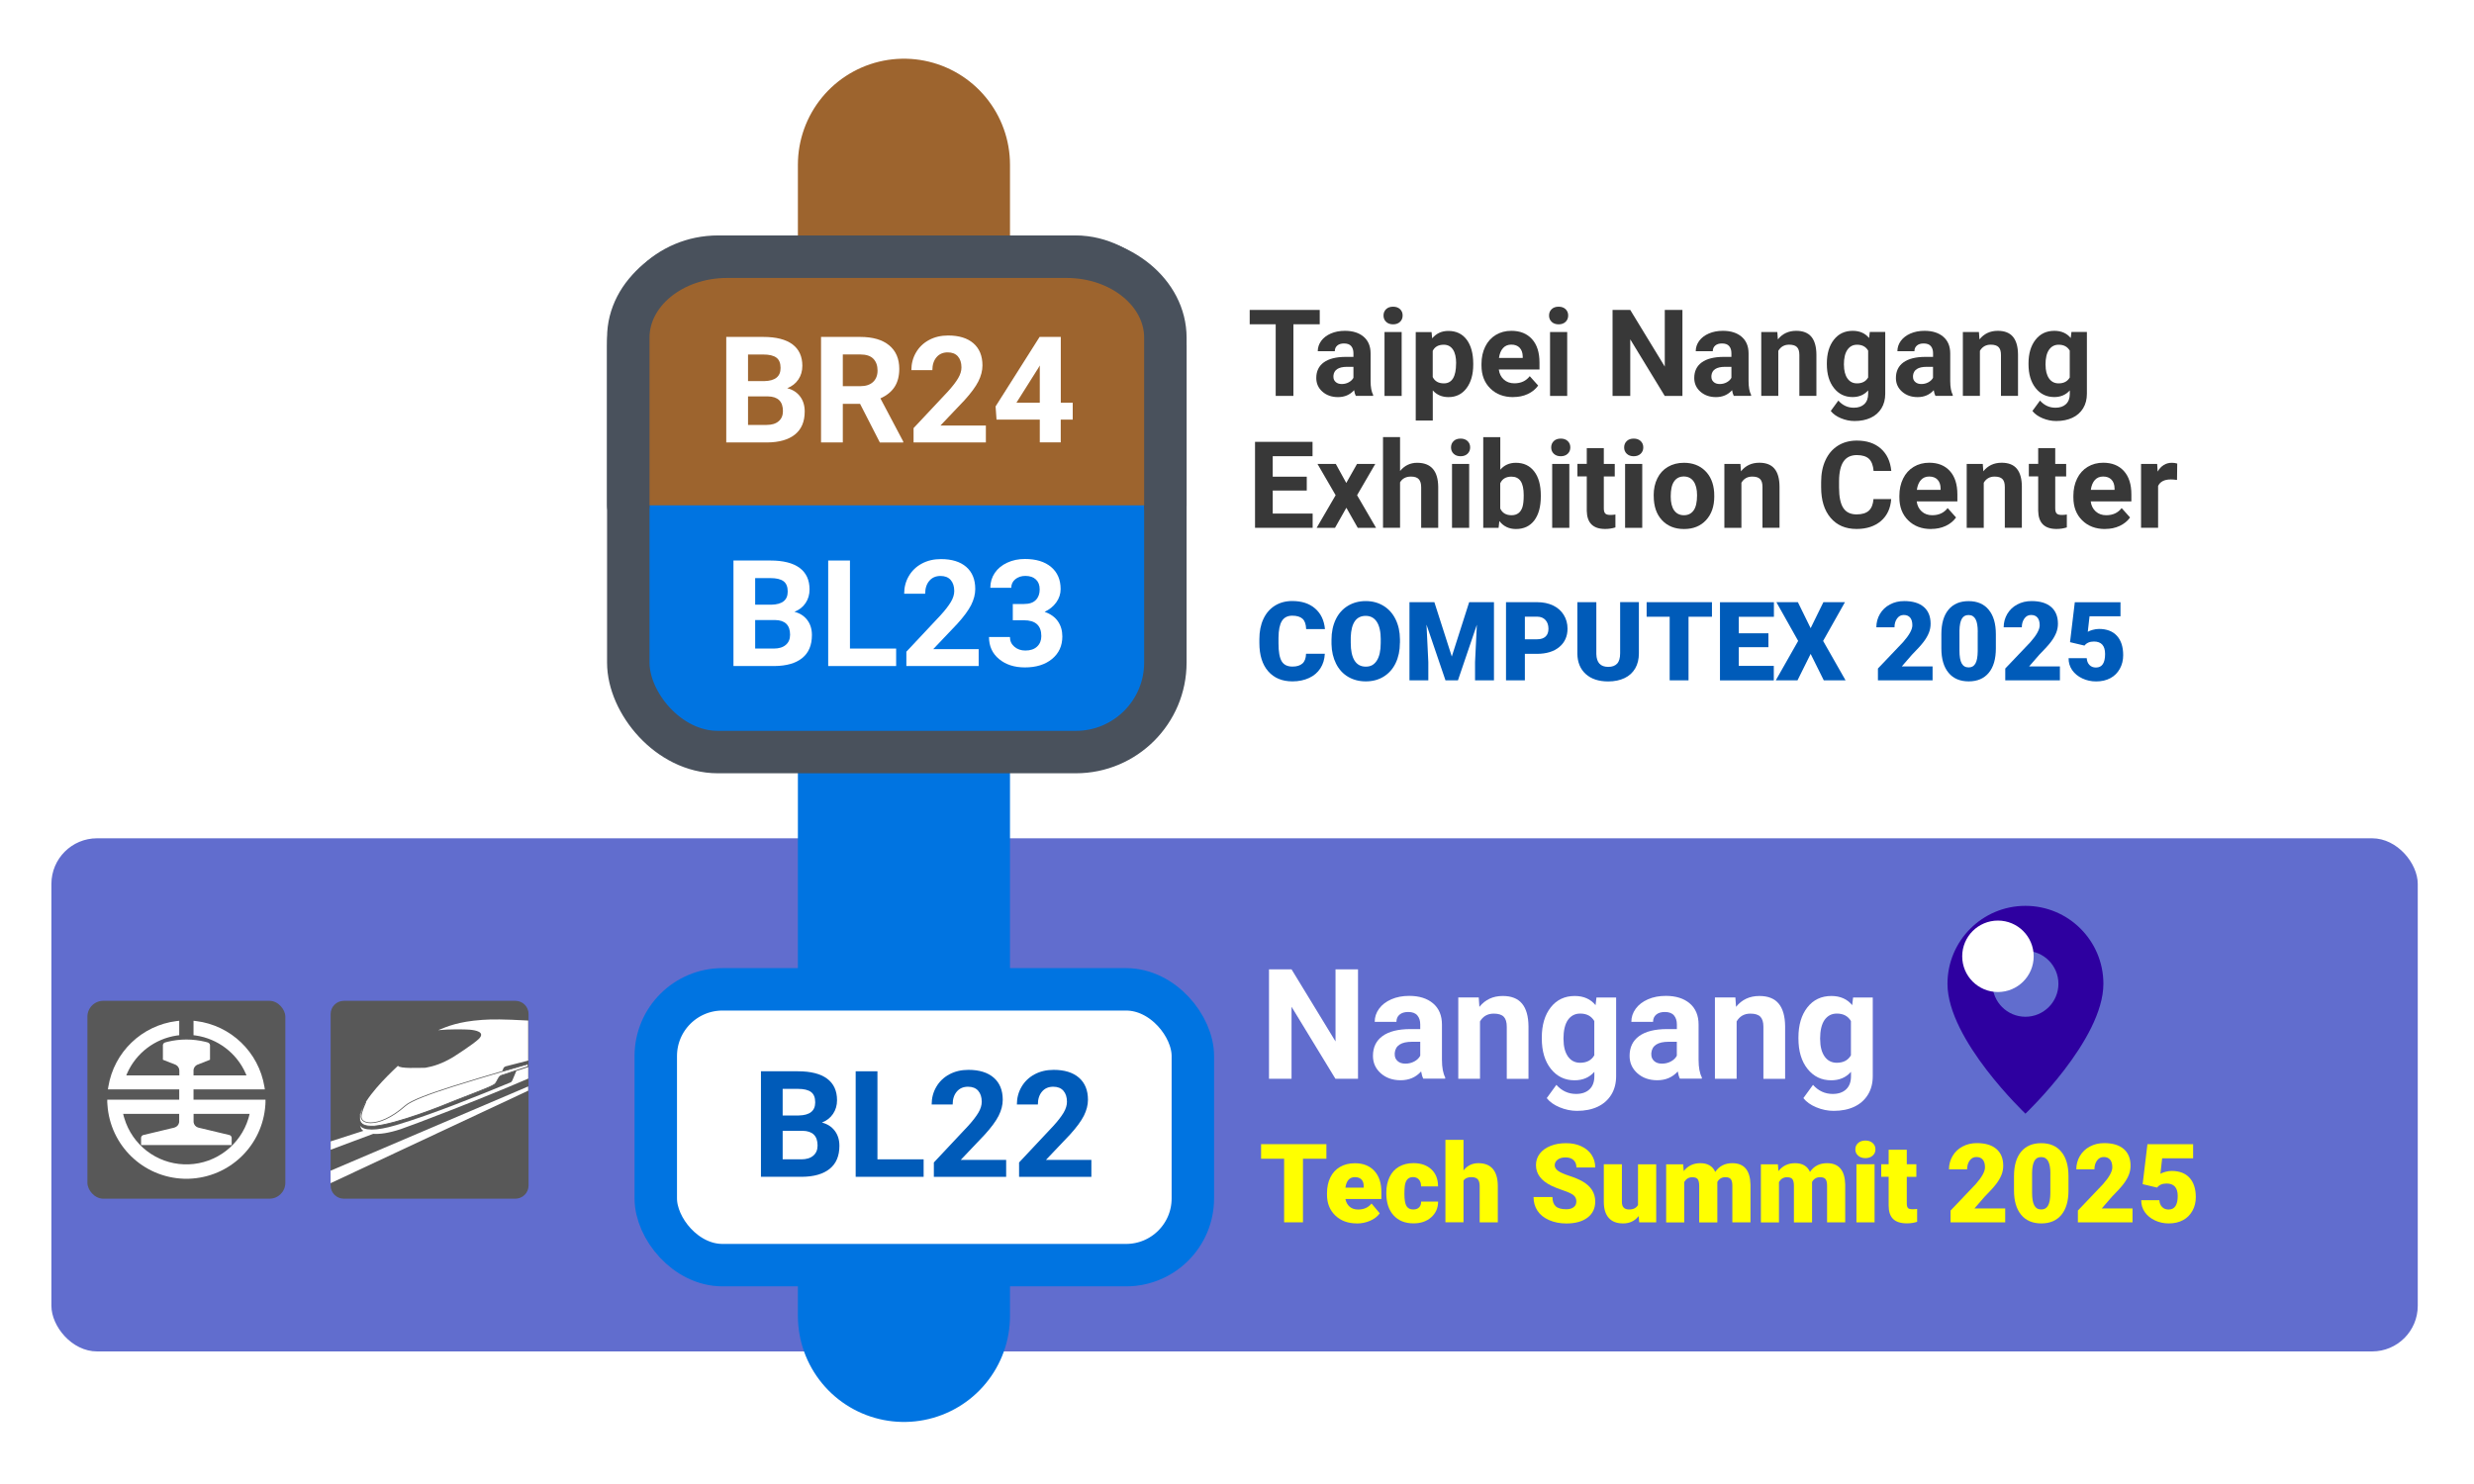 <?xml version="1.0" encoding="UTF-8"?>
<svg id="uuid-1a3a28a3-8795-43b4-8213-aedc1cb0e7c2" data-name="圖層 1" xmlns="http://www.w3.org/2000/svg" xmlns:xlink="http://www.w3.org/1999/xlink" viewBox="0 0 450 270">
  <defs>
    <filter id="uuid-5e5c0b64-7308-4d50-a50c-f5f0f2d9c9aa" data-name="drop-shadow-2" x="329.38" y="140" width="78" height="87" filterUnits="userSpaceOnUse">
      <feOffset dx="5" dy="5"/>
      <feGaussianBlur result="uuid-232d5e70-4acc-4e1c-9b3e-b1c9f50a39cc" stdDeviation="8"/>
      <feFlood flood-color="#0f1954" flood-opacity=".5"/>
      <feComposite in2="uuid-232d5e70-4acc-4e1c-9b3e-b1c9f50a39cc" operator="in"/>
      <feComposite in="SourceGraphic"/>
    </filter>
    <filter id="uuid-67dcbb0b-b0c3-4d23-be33-bbee6191d07e" data-name="drop-shadow-3" x="91" y="152" width="154" height="107" filterUnits="userSpaceOnUse">
      <feOffset dx="5" dy="5"/>
      <feGaussianBlur result="uuid-fa609e11-4b27-4cc6-a358-f491c0a904d7" stdDeviation="8"/>
      <feFlood flood-color="#0f1954" flood-opacity=".5"/>
      <feComposite in2="uuid-fa609e11-4b27-4cc6-a358-f491c0a904d7" operator="in"/>
      <feComposite in="SourceGraphic"/>
    </filter>
  </defs>
  <rect x="9.35" y="152.52" width="430.42" height="93.36" rx="8.3" ry="8.3" style="fill: #616dce;"/>
  <g>
    <path d="M240.05,59h-4.79v13.03h-3.22v-13.03h-4.73v-2.61h12.74v2.61Z" style="fill: #383838;"/>
    <path d="M246.61,72.03c-.14-.28-.25-.63-.31-1.04-.75.84-1.73,1.26-2.93,1.26-1.14,0-2.08-.33-2.83-.99-.75-.66-1.12-1.49-1.12-2.49,0-1.23.46-2.18,1.37-2.84s2.23-.99,3.96-1h1.43v-.67c0-.54-.14-.97-.41-1.29s-.71-.48-1.3-.48c-.52,0-.93.12-1.23.38s-.45.59-.45,1.03h-3.1c0-.67.21-1.3.62-1.87.42-.57,1-1.02,1.76-1.35.76-.33,1.61-.49,2.56-.49,1.43,0,2.57.36,3.41,1.08.84.72,1.26,1.73,1.26,3.03v5.04c0,1.1.16,1.94.46,2.5v.18h-3.14ZM244.05,69.87c.46,0,.88-.1,1.27-.31.39-.21.67-.48.86-.82v-2h-1.16c-1.55,0-2.38.54-2.48,1.61v.18c-.01.39.12.71.4.96.27.25.64.38,1.12.38Z" style="fill: #383838;"/>
    <path d="M251.65,57.4c0-.47.16-.85.47-1.15s.74-.45,1.27-.45.95.15,1.27.45c.31.3.47.68.47,1.15s-.16.86-.48,1.16-.74.45-1.26.45-.94-.15-1.26-.45-.48-.69-.48-1.16ZM254.95,72.03h-3.12v-11.62h3.12v11.62Z" style="fill: #383838;"/>
    <path d="M267.97,66.33c0,1.79-.41,3.22-1.22,4.3-.81,1.08-1.91,1.62-3.29,1.62-1.17,0-2.12-.41-2.85-1.22v5.48h-3.1v-16.09h2.88l.11,1.14c.75-.9,1.73-1.35,2.94-1.35,1.43,0,2.55.53,3.34,1.59s1.19,2.52,1.19,4.38v.16ZM264.86,66.1c0-1.08-.19-1.92-.58-2.5s-.94-.88-1.67-.88c-.97,0-1.64.37-2.01,1.12v4.76c.38.77,1.06,1.15,2.03,1.15,1.48,0,2.22-1.21,2.22-3.64Z" style="fill: #383838;"/>
    <path d="M275.24,72.25c-1.71,0-3.09-.52-4.16-1.57s-1.61-2.44-1.61-4.18v-.3c0-1.17.23-2.21.68-3.13.45-.92,1.09-1.63,1.92-2.13.83-.5,1.77-.75,2.83-.75,1.59,0,2.84.5,3.75,1.5s1.37,2.42,1.37,4.26v1.27h-7.4c.1.76.4,1.37.91,1.83s1.14.69,1.92.69c1.2,0,2.13-.43,2.8-1.3l1.53,1.71c-.47.66-1.1,1.17-1.89,1.54-.79.37-1.68.55-2.64.55ZM274.89,62.7c-.62,0-1.12.21-1.5.63s-.63,1.01-.74,1.79h4.32v-.25c-.01-.69-.2-1.22-.56-1.6-.36-.38-.87-.57-1.53-.57Z" style="fill: #383838;"/>
    <path d="M281.76,57.4c0-.47.16-.85.47-1.15s.74-.45,1.27-.45.95.15,1.27.45c.31.3.47.68.47,1.15s-.16.86-.48,1.16-.74.45-1.26.45-.94-.15-1.26-.45-.48-.69-.48-1.16ZM285.06,72.03h-3.12v-11.62h3.12v11.62Z" style="fill: #383838;"/>
    <path d="M306.02,72.03h-3.22l-6.27-10.29v10.29h-3.22v-15.64h3.22l6.28,10.31v-10.31h3.21v15.64Z" style="fill: #383838;"/>
    <path d="M315.36,72.03c-.14-.28-.25-.63-.31-1.04-.75.84-1.73,1.26-2.93,1.26-1.14,0-2.08-.33-2.83-.99s-1.12-1.49-1.12-2.49c0-1.23.46-2.18,1.37-2.84s2.23-.99,3.96-1h1.43v-.67c0-.54-.14-.97-.41-1.29s-.71-.48-1.3-.48c-.52,0-.93.12-1.23.38s-.45.59-.45,1.03h-3.1c0-.67.21-1.3.62-1.87.42-.57,1-1.02,1.76-1.35.76-.33,1.61-.49,2.56-.49,1.43,0,2.57.36,3.41,1.08.84.72,1.26,1.73,1.26,3.03v5.04c0,1.1.16,1.94.46,2.5v.18h-3.14ZM312.8,69.87c.46,0,.88-.1,1.27-.31.39-.21.67-.48.86-.82v-2h-1.16c-1.55,0-2.38.54-2.48,1.61v.18c-.01.39.12.71.4.96.27.25.64.38,1.12.38Z" style="fill: #383838;"/>
    <path d="M323.28,60.41l.1,1.34c.83-1.04,1.94-1.56,3.34-1.56,1.23,0,2.15.36,2.75,1.08s.91,1.8.92,3.24v7.51h-3.1v-7.43c0-.66-.14-1.14-.43-1.43-.29-.3-.76-.45-1.43-.45-.87,0-1.53.37-1.97,1.12v8.2h-3.1v-11.62h2.92Z" style="fill: #383838;"/>
    <path d="M332.29,66.13c0-1.78.42-3.22,1.27-4.31s1.99-1.63,3.43-1.63c1.27,0,2.27.44,2.98,1.31l.13-1.1h2.81v11.24c0,1.02-.23,1.9-.69,2.65s-1.11,1.33-1.95,1.72-1.82.59-2.94.59c-.85,0-1.68-.17-2.49-.51-.81-.34-1.42-.78-1.84-1.32l1.38-1.89c.77.87,1.71,1.3,2.81,1.3.82,0,1.46-.22,1.92-.66.46-.44.69-1.06.69-1.87v-.62c-.72.81-1.66,1.21-2.83,1.21-1.4,0-2.53-.55-3.39-1.64-.86-1.09-1.29-2.54-1.29-4.34v-.13ZM335.4,66.37c0,1.05.21,1.88.63,2.48.42.6,1,.9,1.74.9.95,0,1.62-.36,2.03-1.07v-4.89c-.42-.71-1.08-1.07-2.01-1.07-.75,0-1.33.3-1.76.92-.43.61-.64,1.52-.64,2.73Z" style="fill: #383838;"/>
    <path d="M352.04,72.03c-.14-.28-.25-.63-.31-1.04-.75.84-1.73,1.26-2.93,1.26-1.14,0-2.08-.33-2.83-.99s-1.12-1.49-1.12-2.49c0-1.23.46-2.18,1.37-2.84s2.23-.99,3.96-1h1.43v-.67c0-.54-.14-.97-.41-1.29s-.71-.48-1.3-.48c-.52,0-.93.12-1.23.38s-.45.59-.45,1.03h-3.1c0-.67.21-1.3.62-1.87.42-.57,1-1.02,1.76-1.35.76-.33,1.61-.49,2.56-.49,1.43,0,2.57.36,3.41,1.08.84.72,1.26,1.73,1.26,3.03v5.04c0,1.1.16,1.94.46,2.5v.18h-3.14ZM349.47,69.87c.46,0,.88-.1,1.27-.31.39-.21.67-.48.86-.82v-2h-1.16c-1.55,0-2.38.54-2.48,1.61v.18c-.01.39.12.71.4.96.27.25.64.38,1.12.38Z" style="fill: #383838;"/>
    <path d="M359.95,60.41l.1,1.34c.83-1.04,1.94-1.56,3.34-1.56,1.23,0,2.15.36,2.75,1.08s.91,1.8.92,3.24v7.51h-3.1v-7.43c0-.66-.14-1.14-.43-1.43-.29-.3-.76-.45-1.43-.45-.87,0-1.53.37-1.97,1.12v8.2h-3.1v-11.62h2.92Z" style="fill: #383838;"/>
    <path d="M368.97,66.13c0-1.78.42-3.22,1.27-4.31s1.99-1.63,3.43-1.63c1.27,0,2.27.44,2.98,1.31l.13-1.1h2.81v11.24c0,1.02-.23,1.9-.69,2.65s-1.11,1.33-1.95,1.72-1.82.59-2.94.59c-.85,0-1.68-.17-2.49-.51-.81-.34-1.42-.78-1.84-1.32l1.38-1.89c.77.87,1.71,1.3,2.81,1.3.82,0,1.46-.22,1.92-.66.46-.44.69-1.06.69-1.87v-.62c-.72.81-1.66,1.21-2.83,1.21-1.4,0-2.53-.55-3.39-1.64-.86-1.09-1.29-2.54-1.29-4.34v-.13ZM372.07,66.37c0,1.05.21,1.88.63,2.48.42.6,1,.9,1.74.9.95,0,1.62-.36,2.03-1.07v-4.89c-.42-.71-1.08-1.07-2.01-1.07-.75,0-1.33.3-1.76.92-.43.61-.64,1.52-.64,2.73Z" style="fill: #383838;"/>
    <path d="M237.69,89.25h-6.19v4.19h7.26v2.59h-10.48v-15.64h10.46v2.61h-7.24v3.73h6.19v2.52Z" style="fill: #383838;"/>
    <path d="M244.87,87.88l1.96-3.47h3.32l-3.31,5.69,3.45,5.93h-3.33l-2.07-3.65-2.06,3.65h-3.34l3.45-5.93-3.3-5.69h3.33l1.91,3.47Z" style="fill: #383838;"/>
    <path d="M254.67,85.68c.82-.99,1.86-1.48,3.1-1.48,2.52,0,3.8,1.46,3.83,4.39v7.44h-3.1v-7.36c0-.67-.14-1.16-.43-1.48-.29-.32-.76-.48-1.43-.48-.91,0-1.57.35-1.98,1.05v8.26h-3.1v-16.5h3.1v6.14Z" style="fill: #383838;"/>
    <path d="M263.93,81.4c0-.47.16-.85.47-1.15s.74-.45,1.27-.45.95.15,1.27.45c.31.3.47.68.47,1.15s-.16.86-.48,1.16-.74.45-1.26.45-.94-.15-1.26-.45-.48-.69-.48-1.16ZM267.23,96.03h-3.12v-11.62h3.12v11.62Z" style="fill: #383838;"/>
    <path d="M280.26,90.33c0,1.86-.4,3.31-1.19,4.36-.79,1.04-1.91,1.56-3.33,1.56-1.26,0-2.27-.48-3.02-1.45l-.14,1.24h-2.79v-16.5h3.1v5.92c.72-.84,1.66-1.26,2.83-1.26,1.42,0,2.53.52,3.33,1.56.81,1.04,1.21,2.51,1.21,4.4v.17ZM277.15,90.1c0-1.17-.19-2.03-.56-2.57-.37-.54-.93-.81-1.67-.81-.99,0-1.67.4-2.04,1.21v4.59c.38.82,1.07,1.22,2.06,1.22s1.66-.49,1.98-1.48c.15-.47.23-1.19.23-2.16Z" style="fill: #383838;"/>
    <path d="M282.15,81.4c0-.47.16-.85.47-1.15s.74-.45,1.27-.45.95.15,1.27.45c.31.3.47.68.47,1.15s-.16.86-.48,1.16-.74.45-1.26.45-.94-.15-1.26-.45-.48-.69-.48-1.16ZM285.45,96.03h-3.12v-11.62h3.12v11.62Z" style="fill: #383838;"/>
    <path d="M291.72,81.55v2.86h1.99v2.28h-1.99v5.8c0,.43.08.74.25.92.16.19.48.28.95.28.34,0,.65-.03.91-.08v2.35c-.61.19-1.24.28-1.88.28-2.18,0-3.29-1.1-3.33-3.3v-6.26h-1.7v-2.28h1.7v-2.86h3.1Z" style="fill: #383838;"/>
    <path d="M295.42,81.4c0-.47.16-.85.47-1.15s.74-.45,1.27-.45.95.15,1.27.45c.31.3.47.68.47,1.15s-.16.86-.48,1.16-.74.45-1.26.45-.94-.15-1.26-.45-.48-.69-.48-1.16ZM298.71,96.03h-3.12v-11.62h3.12v11.62Z" style="fill: #383838;"/>
    <path d="M300.79,90.11c0-1.15.22-2.18.67-3.08.44-.9,1.08-1.6,1.92-2.09s1.8-.74,2.91-.74c1.57,0,2.85.48,3.84,1.44s1.54,2.26,1.66,3.91l.02.79c0,1.78-.5,3.21-1.49,4.29-1,1.08-2.33,1.62-4.01,1.62s-3.01-.54-4.01-1.61-1.5-2.54-1.5-4.38v-.14ZM303.89,90.33c0,1.1.21,1.95.62,2.53.42.58,1.01.88,1.78.88s1.34-.29,1.76-.87c.42-.58.63-1.5.63-2.77,0-1.08-.21-1.92-.63-2.52-.42-.59-1.02-.89-1.78-.89s-1.35.3-1.76.89c-.42.59-.62,1.51-.62,2.75Z" style="fill: #383838;"/>
    <path d="M316.57,84.41l.1,1.34c.83-1.04,1.94-1.56,3.34-1.56,1.23,0,2.15.36,2.75,1.08s.91,1.8.92,3.24v7.51h-3.1v-7.43c0-.66-.14-1.14-.43-1.43-.29-.3-.76-.45-1.43-.45-.87,0-1.53.37-1.97,1.12v8.2h-3.1v-11.62h2.92Z" style="fill: #383838;"/>
    <path d="M343.99,90.82c-.12,1.68-.74,3.01-1.86,3.97s-2.6,1.45-4.43,1.45c-2.01,0-3.58-.67-4.73-2.03-1.15-1.35-1.72-3.2-1.72-5.56v-.96c0-1.5.26-2.83.79-3.97.53-1.15,1.29-2.02,2.27-2.64.98-.61,2.13-.92,3.43-.92,1.8,0,3.26.48,4.36,1.45,1.1.97,1.74,2.32,1.91,4.07h-3.22c-.08-1.01-.36-1.74-.84-2.2-.48-.45-1.22-.68-2.21-.68-1.07,0-1.88.38-2.41,1.15-.53.77-.81,1.96-.82,3.58v1.18c0,1.69.26,2.93.77,3.71s1.32,1.17,2.42,1.17c1,0,1.74-.23,2.23-.68.49-.45.77-1.16.84-2.11h3.22Z" style="fill: #383838;"/>
    <path d="M351.25,96.25c-1.71,0-3.09-.52-4.16-1.57s-1.61-2.44-1.61-4.18v-.3c0-1.17.23-2.21.68-3.13.45-.92,1.09-1.63,1.92-2.13.83-.5,1.77-.75,2.83-.75,1.59,0,2.84.5,3.75,1.5s1.37,2.42,1.37,4.26v1.27h-7.4c.1.76.4,1.37.91,1.83s1.14.69,1.92.69c1.2,0,2.13-.43,2.8-1.3l1.53,1.71c-.47.66-1.1,1.17-1.89,1.54-.79.37-1.68.55-2.64.55ZM350.9,86.7c-.62,0-1.12.21-1.5.63s-.63,1.01-.74,1.79h4.32v-.25c-.01-.69-.2-1.22-.56-1.6-.36-.38-.87-.57-1.53-.57Z" style="fill: #383838;"/>
    <path d="M360.65,84.41l.1,1.34c.83-1.04,1.94-1.56,3.34-1.56,1.23,0,2.15.36,2.75,1.08s.91,1.8.92,3.24v7.51h-3.1v-7.43c0-.66-.14-1.14-.43-1.43-.29-.3-.76-.45-1.43-.45-.87,0-1.53.37-1.97,1.12v8.2h-3.1v-11.62h2.92Z" style="fill: #383838;"/>
    <path d="M373.83,81.55v2.86h1.99v2.28h-1.99v5.8c0,.43.08.74.25.92.16.19.48.28.95.28.34,0,.65-.03.91-.08v2.35c-.61.19-1.24.28-1.88.28-2.18,0-3.29-1.1-3.33-3.3v-6.26h-1.7v-2.28h1.7v-2.86h3.1Z" style="fill: #383838;"/>
    <path d="M382.9,96.25c-1.71,0-3.09-.52-4.16-1.57s-1.61-2.44-1.61-4.18v-.3c0-1.17.23-2.21.68-3.13.45-.92,1.09-1.63,1.92-2.13.83-.5,1.77-.75,2.83-.75,1.59,0,2.84.5,3.75,1.5s1.37,2.42,1.37,4.26v1.27h-7.4c.1.76.4,1.37.91,1.83s1.14.69,1.92.69c1.2,0,2.13-.43,2.8-1.3l1.53,1.71c-.47.66-1.1,1.17-1.89,1.54-.79.37-1.68.55-2.64.55ZM382.54,86.7c-.62,0-1.12.21-1.5.63s-.63,1.01-.74,1.79h4.32v-.25c-.01-.69-.2-1.22-.56-1.6-.36-.38-.87-.57-1.53-.57Z" style="fill: #383838;"/>
    <path d="M395.97,87.32c-.42-.06-.79-.09-1.12-.09-1.17,0-1.94.4-2.31,1.19v7.61h-3.1v-11.62h2.93l.09,1.39c.62-1.07,1.49-1.6,2.59-1.6.34,0,.67.05.97.14l-.04,2.99Z" style="fill: #383838;"/>
  </g>
  <g>
    <path d="M240.97,118.97c-.05.99-.31,1.86-.8,2.62s-1.17,1.35-2.06,1.76-1.89.62-3.02.62c-1.87,0-3.34-.61-4.41-1.83s-1.61-2.94-1.61-5.16v-.7c0-1.39.24-2.61.73-3.66s1.18-1.85,2.09-2.42,1.97-.85,3.16-.85c1.73,0,3.11.45,4.16,1.36s1.64,2.16,1.79,3.75h-3.42c-.03-.87-.24-1.49-.65-1.87s-1.04-.57-1.88-.57-1.48.32-1.88.96-.61,1.66-.62,3.06v1.01c0,1.52.19,2.6.57,3.25s1.04.98,1.97.98c.79,0,1.39-.19,1.81-.56s.64-.96.66-1.77h3.41Z" style="fill: #005bb9;"/>
    <path d="M254.63,116.96c0,1.39-.26,2.61-.77,3.68-.51,1.07-1.25,1.89-2.19,2.47s-2.03.86-3.24.86-2.29-.28-3.22-.83-1.67-1.35-2.19-2.39c-.52-1.04-.8-2.22-.83-3.56v-.8c0-1.39.26-2.62.77-3.69.51-1.06,1.24-1.89,2.2-2.47.95-.58,2.04-.87,3.26-.87s2.28.29,3.22.86c.94.57,1.68,1.39,2.2,2.45.52,1.06.79,2.27.8,3.64v.65ZM251.15,116.37c0-1.41-.24-2.49-.71-3.22-.47-.73-1.15-1.1-2.03-1.1-1.72,0-2.63,1.29-2.72,3.87v1.04c0,1.39.22,2.46.68,3.21.46.75,1.15,1.12,2.06,1.12s1.53-.37,2-1.1.71-1.79.71-3.17v-.65Z" style="fill: #005bb9;"/>
    <path d="M260.9,109.56l3.17,9.89,3.16-9.89h4.51v14.22h-3.44v-3.32l.33-6.8-3.44,10.12h-2.27l-3.45-10.13.33,6.81v3.32h-3.43v-14.22h4.5Z" style="fill: #005bb9;"/>
    <path d="M277.36,118.96v4.82h-3.43v-14.22h5.67c1.09,0,2.05.2,2.89.6.84.4,1.48.97,1.94,1.71s.69,1.58.69,2.51c0,1.39-.5,2.5-1.49,3.33-.99.83-2.35,1.25-4.09,1.25h-2.19ZM277.36,116.31h2.25c.66,0,1.17-.17,1.52-.5.35-.33.52-.8.52-1.41,0-.66-.18-1.19-.54-1.59-.36-.4-.85-.6-1.46-.61h-2.29v4.1Z" style="fill: #005bb9;"/>
    <path d="M298.1,109.56v9.31c0,1.05-.22,1.97-.67,2.74s-1.09,1.36-1.93,1.76-1.83.61-2.98.61c-1.73,0-3.1-.45-4.09-1.35s-1.5-2.13-1.52-3.69v-9.38h3.45v9.44c.04,1.56.76,2.33,2.17,2.33.71,0,1.25-.2,1.61-.59.37-.39.55-1.03.55-1.9v-9.29h3.43Z" style="fill: #005bb9;"/>
    <path d="M311.4,112.21h-4.27v11.57h-3.43v-11.57h-4.19v-2.65h11.88v2.65Z" style="fill: #005bb9;"/>
    <path d="M321.66,117.75h-5.39v3.4h6.37v2.64h-9.79v-14.22h9.81v2.65h-6.39v3h5.39v2.54Z" style="fill: #005bb9;"/>
    <path d="M329.34,114.29l2.32-4.73h3.92l-3.97,7.05,4.08,7.17h-3.96l-2.39-4.81-2.39,4.81h-3.95l4.07-7.17-3.96-7.05h3.91l2.32,4.73Z" style="fill: #005bb9;"/>
    <path d="M351.5,123.78h-9.92v-2.15l4.57-4.8c1.13-1.28,1.69-2.3,1.69-3.06,0-.61-.13-1.08-.4-1.4-.27-.32-.65-.48-1.16-.48s-.91.21-1.22.64-.47.96-.47,1.6h-3.3c0-.87.22-1.68.65-2.42.44-.74,1.04-1.32,1.82-1.73.78-.42,1.64-.62,2.6-.62,1.54,0,2.72.35,3.55,1.06s1.25,1.73,1.25,3.06c0,.56-.1,1.11-.31,1.64-.21.53-.53,1.09-.97,1.67s-1.15,1.36-2.12,2.34l-1.84,2.12h5.6v2.54Z" style="fill: #005bb9;"/>
    <path d="M363.03,117.97c0,1.92-.43,3.4-1.29,4.44-.86,1.04-2.08,1.56-3.65,1.56s-2.81-.52-3.67-1.57c-.87-1.05-1.3-2.53-1.3-4.43v-2.6c0-1.92.43-3.4,1.29-4.44.86-1.04,2.08-1.56,3.66-1.56s2.8.52,3.66,1.57c.87,1.05,1.3,2.53,1.3,4.44v2.59ZM359.74,114.95c0-1.02-.13-1.79-.4-2.29-.27-.5-.69-.76-1.27-.76s-.98.23-1.24.7c-.26.47-.4,1.18-.42,2.13v3.63c0,1.06.13,1.84.4,2.33.27.49.69.74,1.27.74s.97-.24,1.24-.72c.27-.48.4-1.23.41-2.25v-3.52Z" style="fill: #005bb9;"/>
    <path d="M374.66,123.78h-9.92v-2.15l4.57-4.8c1.13-1.28,1.69-2.3,1.69-3.06,0-.61-.13-1.08-.4-1.4-.27-.32-.65-.48-1.16-.48s-.91.21-1.22.64-.47.96-.47,1.6h-3.3c0-.87.22-1.68.65-2.42.44-.74,1.04-1.32,1.82-1.73.78-.42,1.64-.62,2.6-.62,1.54,0,2.72.35,3.55,1.06s1.25,1.73,1.25,3.06c0,.56-.1,1.11-.31,1.64-.21.53-.53,1.09-.97,1.67s-1.15,1.36-2.12,2.34l-1.84,2.12h5.6v2.54Z" style="fill: #005bb9;"/>
    <path d="M376.52,116.84l.87-7.27h8.31v2.56h-5.63l-.32,2.82c.23-.14.54-.26.92-.36s.75-.16,1.12-.16c1.41,0,2.5.42,3.26,1.25.76.84,1.14,2.01,1.14,3.52,0,.91-.2,1.74-.61,2.48-.41.74-.98,1.31-1.71,1.7-.74.4-1.6.6-2.61.6-.89,0-1.73-.18-2.51-.55-.78-.37-1.39-.87-1.84-1.51-.44-.64-.66-1.36-.65-2.17h3.3c.03.52.2.93.5,1.24.3.31.69.46,1.18.46,1.11,0,1.66-.82,1.66-2.46,0-1.51-.68-2.27-2.03-2.27-.77,0-1.34.25-1.72.74l-2.62-.62Z" style="fill: #005bb9;"/>
  </g>
  <g>
    <g style="filter: url(#uuid-5e5c0b64-7308-4d50-a50c-f5f0f2d9c9aa);">
      <path d="M363.41,197.62s14.18-13.43,14.18-23.63c0-7.83-6.35-14.18-14.18-14.18s-14.18,6.35-14.18,14.18c0,10.19,14.18,23.63,14.18,23.63M363.41,179.99c-3.31,0-6-2.69-6-6s2.69-6,6-6,6,2.69,6,6-2.69,6-6,6" style="fill: #2e00a0;"/>
    </g>
    <circle cx="363.41" cy="173.99" r="6.5" style="fill: #fff;"/>
  </g>
  <g>
    <path d="M247,196.27h-4.1l-7.98-13.1v13.1h-4.1v-19.91h4.1l8,13.12v-13.12h4.09v19.91Z" style="fill: #fff;"/>
    <path d="M258.89,196.27c-.18-.36-.31-.8-.4-1.33-.96,1.07-2.2,1.6-3.73,1.6-1.45,0-2.65-.42-3.6-1.26s-1.43-1.9-1.43-3.17c0-1.57.58-2.77,1.74-3.61s2.84-1.26,5.04-1.27h1.82v-.85c0-.68-.18-1.23-.53-1.64s-.9-.62-1.66-.62c-.67,0-1.19.16-1.57.48s-.57.76-.57,1.31h-3.95c0-.86.26-1.65.79-2.38s1.28-1.3,2.24-1.72,2.05-.62,3.25-.62c1.82,0,3.27.46,4.34,1.37s1.61,2.2,1.61,3.86v6.41c0,1.4.21,2.47.59,3.19v.23h-3.99ZM255.63,193.52c.58,0,1.12-.13,1.61-.39s.86-.61,1.09-1.05v-2.54h-1.48c-1.98,0-3.03.68-3.16,2.05v.23c-.01.49.16.9.51,1.22s.82.48,1.42.48Z" style="fill: #fff;"/>
    <path d="M268.97,181.48l.12,1.71c1.06-1.32,2.47-1.98,4.25-1.98,1.57,0,2.73.46,3.5,1.38s1.16,2.3,1.18,4.13v9.56h-3.95v-9.46c0-.84-.18-1.45-.55-1.83s-.97-.57-1.82-.57c-1.11,0-1.95.47-2.5,1.42v10.43h-3.95v-14.79h3.72Z" style="fill: #fff;"/>
    <path d="M280.44,188.77c0-2.27.54-4.1,1.62-5.48s2.54-2.08,4.37-2.08c1.62,0,2.88.56,3.79,1.67l.16-1.39h3.58v14.3c0,1.29-.29,2.42-.88,3.38s-1.42,1.69-2.48,2.19-2.32.75-3.75.75c-1.08,0-2.14-.22-3.17-.65s-1.81-.99-2.34-1.67l1.75-2.41c.98,1.1,2.18,1.65,3.58,1.65,1.05,0,1.86-.28,2.45-.84s.88-1.36.88-2.39v-.79c-.91,1.03-2.11,1.54-3.6,1.54-1.78,0-3.21-.7-4.31-2.08s-1.65-3.23-1.65-5.53v-.16ZM284.39,189.06c0,1.34.27,2.39.81,3.16.54.76,1.28,1.14,2.21,1.14,1.2,0,2.06-.45,2.58-1.36v-6.23c-.53-.9-1.38-1.36-2.56-1.36-.95,0-1.69.39-2.24,1.16-.54.78-.81,1.94-.81,3.48Z" style="fill: #fff;"/>
    <path d="M305.57,196.27c-.18-.36-.31-.8-.4-1.33-.96,1.07-2.2,1.6-3.73,1.6-1.45,0-2.65-.42-3.6-1.26s-1.43-1.9-1.43-3.17c0-1.57.58-2.77,1.74-3.61s2.84-1.26,5.04-1.27h1.82v-.85c0-.68-.18-1.23-.53-1.64s-.9-.62-1.66-.62c-.67,0-1.19.16-1.57.48s-.57.76-.57,1.31h-3.95c0-.86.26-1.65.79-2.38s1.28-1.3,2.24-1.72,2.05-.62,3.25-.62c1.82,0,3.27.46,4.34,1.37s1.61,2.2,1.61,3.86v6.41c0,1.4.21,2.47.59,3.19v.23h-3.99ZM302.3,193.52c.58,0,1.12-.13,1.61-.39s.86-.61,1.09-1.05v-2.54h-1.48c-1.98,0-3.03.68-3.16,2.05v.23c-.01.49.16.9.51,1.22s.82.48,1.42.48Z" style="fill: #fff;"/>
    <path d="M315.65,181.48l.12,1.71c1.06-1.32,2.47-1.98,4.25-1.98,1.57,0,2.73.46,3.5,1.38s1.16,2.3,1.18,4.13v9.56h-3.95v-9.46c0-.84-.18-1.45-.55-1.83s-.97-.57-1.82-.57c-1.11,0-1.95.47-2.5,1.42v10.43h-3.95v-14.79h3.72Z" style="fill: #fff;"/>
    <path d="M327.12,188.77c0-2.27.54-4.1,1.62-5.48s2.54-2.08,4.37-2.08c1.62,0,2.88.56,3.79,1.67l.16-1.39h3.58v14.3c0,1.29-.29,2.42-.88,3.38s-1.42,1.69-2.48,2.19-2.32.75-3.75.75c-1.08,0-2.14-.22-3.17-.65s-1.81-.99-2.34-1.67l1.75-2.41c.98,1.1,2.18,1.65,3.58,1.65,1.05,0,1.86-.28,2.45-.84s.88-1.36.88-2.39v-.79c-.91,1.03-2.11,1.54-3.6,1.54-1.78,0-3.21-.7-4.31-2.08s-1.65-3.23-1.65-5.53v-.16ZM331.07,189.06c0,1.34.27,2.39.81,3.16.54.76,1.28,1.14,2.21,1.14,1.2,0,2.06-.45,2.58-1.36v-6.23c-.53-.9-1.38-1.36-2.56-1.36-.95,0-1.69.39-2.24,1.16-.54.78-.81,1.94-.81,3.48Z" style="fill: #fff;"/>
  </g>
  <g>
    <path d="M241.27,210.82h-4.27v11.57h-3.43v-11.57h-4.19v-2.65h11.88v2.65Z" style="fill: #ff0;"/>
    <path d="M246.81,222.59c-1.62,0-2.93-.48-3.94-1.45-1-.97-1.5-2.22-1.5-3.77v-.27c0-1.08.2-2.03.6-2.86s.99-1.47,1.75-1.92c.77-.45,1.68-.68,2.73-.68,1.48,0,2.66.46,3.52,1.38s1.29,2.21,1.29,3.85v1.28h-6.54c.12.59.38,1.06.77,1.4.4.34.91.51,1.54.51,1.04,0,1.86-.36,2.44-1.09l1.5,1.78c-.41.57-.99,1.02-1.74,1.35s-1.56.5-2.43.5ZM246.44,214.17c-.96,0-1.54.64-1.72,1.91h3.32v-.25c.01-.53-.12-.94-.4-1.23-.28-.29-.68-.43-1.2-.43Z" style="fill: #ff0;"/>
    <path d="M257.05,220.05c.46,0,.82-.12,1.07-.38s.38-.6.37-1.05h3.09c0,1.16-.42,2.11-1.25,2.85s-1.9,1.11-3.21,1.11c-1.54,0-2.75-.48-3.63-1.45-.88-.96-1.33-2.3-1.33-4v-.14c0-1.07.2-2.01.59-2.83.39-.82.96-1.45,1.7-1.88s1.62-.66,2.64-.66c1.37,0,2.46.38,3.27,1.14.81.76,1.21,1.79,1.21,3.1h-3.09c0-.55-.13-.97-.4-1.26-.27-.29-.62-.44-1.07-.44-.85,0-1.35.54-1.49,1.63-.04.34-.07.82-.07,1.43,0,1.06.13,1.8.38,2.21s.66.62,1.21.62Z" style="fill: #ff0;"/>
    <path d="M266.19,212.96c.7-.89,1.6-1.33,2.7-1.33,1.17,0,2.04.34,2.64,1.04.59.69.9,1.71.91,3.06v6.67h-3.3v-6.59c0-.56-.11-.97-.34-1.24-.23-.26-.62-.4-1.16-.4-.68,0-1.16.21-1.44.64v7.58h-3.29v-15h3.29v5.57Z" style="fill: #ff0;"/>
    <path d="M286.73,218.62c0-.5-.18-.89-.53-1.17-.35-.28-.98-.57-1.87-.87-.89-.3-1.62-.59-2.19-.87-1.84-.91-2.76-2.15-2.76-3.73,0-.79.23-1.48.69-2.08s1.11-1.07,1.95-1.41,1.78-.5,2.83-.5,1.94.18,2.75.55,1.44.88,1.89,1.56.67,1.44.67,2.31h-3.42c0-.58-.18-1.03-.53-1.35-.35-.32-.83-.48-1.44-.48s-1.09.13-1.45.41c-.35.27-.53.61-.53,1.03,0,.36.2.7.59.99s1.08.6,2.06.92c.98.32,1.79.66,2.42,1.02,1.54.89,2.3,2.11,2.3,3.66,0,1.24-.47,2.22-1.41,2.93s-2.22,1.06-3.86,1.06c-1.15,0-2.2-.21-3.13-.62-.93-.41-1.64-.98-2.11-1.7-.47-.72-.71-1.55-.71-2.49h3.44c0,.76.2,1.32.59,1.68.39.36,1.03.54,1.92.54.57,0,1.01-.12,1.34-.37.33-.24.49-.59.49-1.03Z" style="fill: #ff0;"/>
    <path d="M298.06,221.25c-.7.89-1.64,1.34-2.82,1.34s-2.04-.34-2.63-1.01-.89-1.64-.89-2.91v-6.85h3.29v6.87c0,.91.44,1.36,1.32,1.36.76,0,1.29-.27,1.61-.81v-7.41h3.31v10.57h-3.09l-.1-1.14Z" style="fill: #ff0;"/>
    <path d="M306.15,211.83l.11,1.24c.75-.96,1.75-1.44,3.02-1.44,1.33,0,2.24.53,2.71,1.59.72-1.06,1.75-1.59,3.11-1.59,2.14,0,3.24,1.3,3.3,3.89v6.88h-3.3v-6.67c0-.54-.09-.93-.27-1.18-.18-.25-.51-.37-1-.37-.65,0-1.14.29-1.46.87v.14s0,7.22,0,7.22h-3.3v-6.65c0-.55-.09-.95-.26-1.2s-.51-.37-1.01-.37c-.63,0-1.11.29-1.45.87v7.35h-3.29v-10.57h3.09Z" style="fill: #ff0;"/>
    <path d="M323.38,211.83l.11,1.24c.75-.96,1.75-1.44,3.02-1.44,1.33,0,2.24.53,2.71,1.59.72-1.06,1.75-1.59,3.11-1.59,2.14,0,3.24,1.3,3.3,3.89v6.88h-3.3v-6.67c0-.54-.09-.93-.27-1.18-.18-.25-.51-.37-1-.37-.65,0-1.14.29-1.46.87v.14s0,7.22,0,7.22h-3.3v-6.65c0-.55-.09-.95-.26-1.2s-.51-.37-1.01-.37c-.63,0-1.11.29-1.45.87v7.35h-3.29v-10.57h3.09Z" style="fill: #ff0;"/>
    <path d="M337.47,209.11c0-.47.17-.85.51-1.15.34-.3.78-.45,1.32-.45s.98.15,1.32.45c.34.3.51.68.51,1.15s-.17.85-.51,1.15c-.34.3-.78.45-1.32.45s-.98-.15-1.32-.45c-.34-.3-.51-.68-.51-1.15ZM340.97,222.4h-3.3v-10.57h3.3v10.57Z" style="fill: #ff0;"/>
    <path d="M346.83,209.2v2.63h1.74v2.29h-1.74v4.83c0,.4.07.67.21.83.14.16.43.23.85.23.33,0,.6-.02.82-.06v2.35c-.59.19-1.21.28-1.86.28-1.13,0-1.97-.27-2.51-.8-.54-.53-.81-1.34-.81-2.43v-5.24h-1.35v-2.29h1.35v-2.63h3.29Z" style="fill: #ff0;"/>
    <path d="M364.71,222.4h-9.92v-2.15l4.57-4.8c1.13-1.28,1.69-2.3,1.69-3.06,0-.61-.13-1.08-.4-1.4-.27-.32-.65-.48-1.16-.48s-.91.21-1.22.64-.47.96-.47,1.6h-3.3c0-.87.22-1.68.65-2.42.44-.74,1.04-1.32,1.82-1.73.78-.42,1.64-.62,2.6-.62,1.54,0,2.72.35,3.55,1.06s1.25,1.73,1.25,3.06c0,.56-.1,1.11-.31,1.64-.21.53-.53,1.09-.97,1.67s-1.15,1.36-2.12,2.34l-1.84,2.12h5.6v2.54Z" style="fill: #ff0;"/>
    <path d="M376.24,216.59c0,1.92-.43,3.4-1.29,4.44-.86,1.04-2.08,1.56-3.65,1.56s-2.81-.52-3.67-1.57c-.87-1.05-1.3-2.53-1.3-4.43v-2.6c0-1.92.43-3.4,1.29-4.44.86-1.04,2.08-1.56,3.66-1.56s2.8.52,3.66,1.57c.87,1.05,1.3,2.53,1.3,4.44v2.59ZM372.95,213.57c0-1.02-.13-1.79-.4-2.29-.27-.5-.69-.76-1.27-.76s-.98.23-1.24.7c-.26.47-.4,1.18-.42,2.13v3.63c0,1.06.13,1.84.4,2.33.27.49.69.74,1.27.74s.97-.24,1.24-.72c.27-.48.4-1.23.41-2.25v-3.52Z" style="fill: #ff0;"/>
    <path d="M387.87,222.4h-9.92v-2.15l4.57-4.8c1.13-1.28,1.69-2.3,1.69-3.06,0-.61-.13-1.08-.4-1.4-.27-.32-.65-.48-1.16-.48s-.91.21-1.22.64-.47.96-.47,1.6h-3.3c0-.87.22-1.68.65-2.42.44-.74,1.04-1.32,1.82-1.73.78-.42,1.64-.62,2.6-.62,1.54,0,2.72.35,3.55,1.06s1.25,1.73,1.25,3.06c0,.56-.1,1.11-.31,1.64-.21.53-.53,1.09-.97,1.67s-1.15,1.36-2.12,2.34l-1.84,2.12h5.6v2.54Z" style="fill: #ff0;"/>
    <path d="M389.73,215.45l.87-7.27h8.31v2.56h-5.63l-.32,2.82c.23-.14.54-.26.92-.36s.75-.16,1.12-.16c1.41,0,2.5.42,3.26,1.25.76.84,1.14,2.01,1.14,3.52,0,.91-.2,1.74-.61,2.48-.41.74-.98,1.31-1.71,1.7-.74.4-1.6.6-2.61.6-.89,0-1.73-.18-2.51-.55-.78-.37-1.39-.87-1.84-1.51-.44-.64-.66-1.36-.65-2.17h3.3c.03.52.2.93.5,1.24.3.31.69.46,1.18.46,1.11,0,1.66-.82,1.66-2.46,0-1.51-.68-2.27-2.03-2.27-.77,0-1.34.25-1.72.74l-2.62-.62Z" style="fill: #ff0;"/>
  </g>
  <g>
    <path d="M96.14,215.69c0,1.33-1.07,2.4-2.4,2.4h-31.2c-1.33,0-2.4-1.07-2.4-2.4v-31.2c0-1.32,1.07-2.4,2.4-2.4h31.2c1.33,0,2.4,1.07,2.4,2.4v31.2h0Z" style="fill: #585858;"/>
    <path d="M96.07,185.68c-4.54-.25-6.51-.25-8.38-.12-4.34.31-6.34,1.2-8,1.87,2.03-.21,4.88-.16,5.74-.09,1.05.09,2.92.42,1.67,1.67-.98.97-4.63,3.29-4.63,3.29-2.07,1.23-3.57,1.7-5.09,1.97-1.09,0-4.68.2-4.99-.36-2.31,2.16-5.93,5.79-6.85,8.64h0s0,.05-.04.09c-.04.14-.05.27-.09.4-.04.26-.02.61.21.9.33.4,1.59,1.2,5.83-.02,7.01-2.08,16.92-5.96,19.78-8.77.15-.18.25-.66.38-.87.08-.12.18-.21.38-.27.04-.02,4.08-1.05,4.08-1.05v-7.27h0Z" style="fill: #fff;"/>
    <polygon points="60.13 213 96.07 197.67 96.07 198.44 60.13 215.27 60.13 214.54 60.13 213" style="fill: #fff;"/>
    <path d="M96.07,194.06l-2.12.69s-.7,1.73-.77,1.84c-.07.16-.14.26-.35.36,0,0-.82.33-.84.34-4.18,1.74-13.47,5.51-19.98,7.43-3.58,1.07-5.92,1.03-6.54.05.07.18.12.33.25.59.03.08.18.26.37.39l-5.94,1.91v1.52l7.74-2.89c1.12.08,2.74-.1,5.02-.86,1.78-.59,14.44-5.4,23.17-9.19v-2.16h0Z" style="fill: #fff;"/>
    <path d="M96.07,193.58s-7.38,2.09-13.62,4.04c-4.39,1.41-7.66,2.61-8.73,3.55-4.43,3.95-8.04,3.57-8.04,2,0-.92.89-2.67.83-2.6-.16.26-3.22,4.75,1.6,4.32,4.1-.38,12.36-3.66,14.47-4.55,1.26-.52,5.94-2.27,6.91-2.78.05-.04.37-.18.57-.36.3-.32.52-.99.81-1.29.09-.11.25-.22.42-.27.13-.05,4.77-1.57,4.77-1.57,0,0,0-.48,0-.48Z" style="fill: #fff;"/>
    <path d="M65.33,203.4c0-1.22,1.03-2.73,1.12-2.86,0,0,.01-.02.01-.02l.05-.02s.07.01.07.07c0,0,0,.02,0,.02h0s0,.02-.01.03c-.12.28-.82,1.74-.82,2.55,0,.61.59,1.05,1.66,1.05,1.45,0,3.71-.83,6.26-3.09,1.09-.97,4.35-2.16,8.75-3.56,6.24-1.97,13.62-4.05,13.62-4.05h0l.09-.03v.63l-.05.02s-4.64,1.53-4.77,1.56c-.15.05-.3.16-.39.25-.28.3-.49.97-.82,1.32-.21.19-.54.33-.57.35-.99.52-5.66,2.26-6.92,2.78-2.13.91-10.38,4.19-14.5,4.56-.23.03-.44.03-.63.03-1.62,0-2.16-.71-2.16-1.58M65.48,203.4c0,.79.43,1.42,2.01,1.42.19,0,.38,0,.61-.01,4.08-.39,12.34-3.66,14.46-4.56,1.26-.52,5.94-2.26,6.89-2.77.07-.05.37-.17.56-.34.29-.29.5-.96.81-1.3.11-.13.27-.23.45-.28.12-.05,4.21-1.39,4.72-1.56v-.33c-.88.25-7.7,2.19-13.52,4.02-4.39,1.39-7.66,2.62-8.7,3.54-2.57,2.28-4.86,3.12-6.35,3.12-1.1,0-1.81-.47-1.81-1.2,0-.42.18-1,.37-1.52-.26.53-.5,1.2-.5,1.76" style="fill: #585858;"/>
  </g>
  <g>
    <rect x="15.9" y="182.09" width="36" height="36" rx="2.88" ry="2.88" style="fill: #585858;"/>
    <path d="M35.2,198.2h12.97l-.07-.46c-1.03-6.31-6.1-11.19-12.44-11.97l-.46-.05v2.63l.42.05c3.99.59,7.41,3.18,9.05,6.87l.16.39h-9.63v-1.01c.04-.37.29-.72.62-.9l.12-.05,2.26-.89v-2.68c-.03-.19-.17-.36-.34-.44l-.09-.03-.44-.12c-2.25-.54-4.59-.55-6.84,0l-.44.12-.09.03c-.17.07-.31.25-.33.44v.09s0,2.59,0,2.59l2.26.89.11.05c.37.19.62.61.62,1.02v.89h-9.65l.16-.39c1.64-3.69,5.05-6.28,9.05-6.87l.42-.05v-2.63l-.46.05c-6.34.78-11.42,5.66-12.44,11.97l-.07.46h12.97v1.87h-13.09v.46s.03.46.03.46c.49,7.41,6.48,13.22,13.91,13.47h.46s.46,0,.46,0c7.42-.25,13.42-6.05,13.9-13.47l.02-.46v-.46s-13.09,0-13.09,0v-1.87ZM45.4,202.66l-.1.41-.11.4c-1.45,4.82-5.84,8.2-10.87,8.37h-.42s-.42,0-.42,0c-5.04-.17-9.41-3.54-10.86-8.37l-.12-.4-.1-.41h10.19v1.5c-.07.49-.41.87-.89,1l-5.6,1.34-.08.02c-.19.07-.33.25-.36.46v.09s0,1.26,0,1.26h16.48v-1.35c-.03-.2-.17-.39-.37-.46l-.08-.02-5.6-1.34-.12-.04c-.41-.14-.71-.52-.76-.96v-.12s0-1.38,0-1.38h10.21Z" style="fill: #fff;"/>
  </g>
  <line x1="164.42" y1="112.16" x2="164.42" y2="239.42" style="fill: none; stroke: #0074e1; stroke-linecap: round; stroke-linejoin: round; stroke-width: 38.58px;"/>
  <line x1="164.42" y1="29.97" x2="164.42" y2="85.92" style="fill: none; stroke: #9d642e; stroke-linecap: round; stroke-linejoin: round; stroke-width: 38.58px;"/>
  <rect x="114.28" y="46.7" width="97.69" height="90.13" rx="16.28" ry="16.28" style="fill: #0074e1; stroke: #49515c; stroke-linecap: round; stroke-linejoin: round; stroke-width: 7.72px;"/>
  <g>
    <path d="M133.41,121.18v-19.2h6.73c2.33,0,4.1.45,5.3,1.34s1.81,2.2,1.81,3.92c0,.94-.24,1.77-.73,2.49-.48.72-1.16,1.24-2.02,1.58.98.25,1.76.74,2.33,1.49s.85,1.66.85,2.74c0,1.85-.59,3.24-1.77,4.19-1.18.95-2.86,1.43-5.04,1.45h-7.46ZM137.36,110.02h2.93c2-.04,2.99-.83,2.99-2.39,0-.87-.25-1.5-.76-1.88-.51-.38-1.3-.57-2.39-.57h-2.77v4.84ZM137.36,112.82v5.18h3.39c.93,0,1.66-.22,2.18-.67.52-.44.78-1.06.78-1.84,0-1.76-.91-2.65-2.73-2.68h-3.63Z" style="fill: #fff;"/>
    <path d="M154.6,118h8.4v3.18h-12.36v-19.2h3.96v16.02Z" style="fill: #fff;"/>
    <path d="M178.02,121.18h-13.16v-2.61l6.21-6.62c.85-.93,1.48-1.75,1.89-2.44.41-.69.61-1.35.61-1.98,0-.85-.22-1.52-.65-2.01-.43-.49-1.05-.73-1.85-.73-.86,0-1.54.3-2.04.89-.5.59-.75,1.37-.75,2.34h-3.82c0-1.17.28-2.24.84-3.2.56-.97,1.35-1.73,2.37-2.28,1.02-.55,2.18-.82,3.47-.82,1.98,0,3.51.47,4.61,1.42,1.09.95,1.64,2.29,1.64,4.02,0,.95-.25,1.92-.74,2.9-.49.98-1.34,2.13-2.53,3.44l-4.37,4.6h8.26v3.07Z" style="fill: #fff;"/>
    <path d="M184.23,109.89h2.03c.97,0,1.68-.24,2.15-.73.47-.48.7-1.12.7-1.92s-.23-1.38-.69-1.81-1.1-.65-1.91-.65c-.73,0-1.34.2-1.83.6-.49.4-.74.92-.74,1.56h-3.81c0-1,.27-1.9.81-2.7.54-.8,1.3-1.42,2.27-1.87.97-.45,2.04-.67,3.21-.67,2.03,0,3.62.49,4.77,1.46,1.15.97,1.73,2.31,1.73,4.02,0,.88-.27,1.69-.8,2.43-.54.74-1.24,1.3-2.11,1.7,1.08.39,1.89.97,2.42,1.74.53.77.8,1.69.8,2.74,0,1.71-.62,3.07-1.87,4.1s-2.89,1.54-4.94,1.54c-1.92,0-3.48-.51-4.7-1.52s-1.83-2.35-1.83-4.01h3.81c0,.72.27,1.31.81,1.77.54.46,1.21.69,2,.69.91,0,1.62-.24,2.13-.72.51-.48.77-1.12.77-1.91,0-1.92-1.06-2.88-3.17-2.88h-2.02v-2.98Z" style="fill: #fff;"/>
  </g>
  <path d="M114.28,91.94v-30.5c0-8.14,8.05-14.73,17.98-14.73h61.73c9.93,0,17.98,6.6,17.98,14.73v30.5" style="fill: #9d642e; stroke: #49515c; stroke-linecap: round; stroke-linejoin: round; stroke-width: 7.72px;"/>
  <g>
    <path d="M132.1,80.5v-19.2h6.73c2.33,0,4.1.45,5.3,1.34s1.81,2.2,1.81,3.92c0,.94-.24,1.77-.73,2.49-.48.72-1.16,1.24-2.02,1.58.98.25,1.76.74,2.33,1.49s.85,1.66.85,2.74c0,1.85-.59,3.24-1.77,4.19-1.18.95-2.86,1.43-5.04,1.45h-7.46ZM136.06,69.34h2.93c2-.04,2.99-.83,2.99-2.39,0-.87-.25-1.5-.76-1.88-.51-.38-1.3-.57-2.39-.57h-2.77v4.84ZM136.06,72.13v5.18h3.39c.93,0,1.66-.22,2.18-.67.52-.44.78-1.06.78-1.84,0-1.76-.91-2.65-2.73-2.68h-3.63Z" style="fill: #fff;"/>
    <path d="M156.45,73.47h-3.15v7.03h-3.96v-19.2h7.13c2.27,0,4.02.51,5.25,1.52,1.23,1.01,1.85,2.44,1.85,4.29,0,1.31-.28,2.4-.85,3.28-.57.88-1.43,1.57-2.58,2.09l4.15,7.85v.18h-4.25l-3.6-7.03ZM153.3,70.26h3.19c.99,0,1.76-.25,2.31-.76.54-.51.82-1.2.82-2.09s-.26-1.62-.77-2.14c-.51-.52-1.3-.78-2.37-.78h-3.18v5.76Z" style="fill: #fff;"/>
    <path d="M179.33,80.5h-13.16v-2.61l6.21-6.62c.85-.93,1.48-1.75,1.89-2.44.41-.69.61-1.35.61-1.98,0-.85-.22-1.52-.65-2.01-.43-.49-1.05-.73-1.85-.73-.86,0-1.54.3-2.04.89-.5.59-.75,1.37-.75,2.34h-3.82c0-1.17.28-2.24.84-3.2.56-.97,1.35-1.73,2.37-2.28,1.02-.55,2.18-.82,3.47-.82,1.98,0,3.51.47,4.61,1.42,1.09.95,1.64,2.29,1.64,4.02,0,.95-.25,1.92-.74,2.9-.49.98-1.34,2.13-2.53,3.44l-4.37,4.6h8.26v3.07Z" style="fill: #fff;"/>
    <path d="M192.94,73.27h2.18v3.07h-2.18v4.15h-3.81v-4.15h-7.87l-.17-2.4,8.01-12.65h3.85v11.98ZM184.88,73.27h4.25v-6.78l-.25.44-4,6.34Z" style="fill: #fff;"/>
  </g>
  <g style="filter: url(#uuid-67dcbb0b-b0c3-4d23-be33-bbee6191d07e);">
    <rect x="114.28" y="175" width="97.69" height="50.18" rx="12.14" ry="12.14" style="fill: #fff; stroke: #0074e1; stroke-linecap: round; stroke-linejoin: round; stroke-width: 7.72px;"/>
    <g>
      <path d="M133.41,209.11v-19.2h6.73c2.33,0,4.1.45,5.3,1.34s1.81,2.2,1.81,3.92c0,.94-.24,1.77-.73,2.49-.48.72-1.16,1.24-2.02,1.58.98.25,1.76.74,2.33,1.49s.85,1.66.85,2.74c0,1.85-.59,3.24-1.77,4.19-1.18.95-2.86,1.43-5.04,1.45h-7.46ZM137.36,197.95h2.93c2-.04,2.99-.83,2.99-2.39,0-.87-.25-1.5-.76-1.88-.51-.38-1.3-.57-2.39-.57h-2.77v4.84ZM137.36,200.75v5.18h3.39c.93,0,1.66-.22,2.18-.67.52-.44.78-1.06.78-1.84,0-1.76-.91-2.65-2.73-2.68h-3.63Z" style="fill: #005bb9;"/>
      <path d="M154.6,205.93h8.4v3.18h-12.36v-19.2h3.96v16.02Z" style="fill: #005bb9;"/>
      <path d="M178.02,209.11h-13.16v-2.61l6.21-6.62c.85-.93,1.48-1.75,1.89-2.44.41-.69.61-1.35.61-1.98,0-.85-.22-1.52-.65-2.01-.43-.49-1.05-.73-1.85-.73-.86,0-1.54.3-2.04.89-.5.59-.75,1.37-.75,2.34h-3.82c0-1.17.28-2.24.84-3.2.56-.97,1.35-1.73,2.37-2.28,1.02-.55,2.18-.82,3.47-.82,1.98,0,3.51.47,4.61,1.42,1.09.95,1.64,2.29,1.64,4.02,0,.95-.25,1.92-.74,2.9-.49.98-1.34,2.13-2.53,3.44l-4.37,4.6h8.26v3.07Z" style="fill: #005bb9;"/>
      <path d="M193.52,209.11h-13.16v-2.61l6.21-6.62c.85-.93,1.48-1.75,1.89-2.44.41-.69.61-1.35.61-1.98,0-.85-.22-1.52-.65-2.01-.43-.49-1.05-.73-1.85-.73-.86,0-1.54.3-2.04.89-.5.59-.75,1.37-.75,2.34h-3.82c0-1.17.28-2.24.84-3.2.56-.97,1.35-1.73,2.37-2.28,1.02-.55,2.18-.82,3.47-.82,1.98,0,3.51.47,4.61,1.42,1.09.95,1.64,2.29,1.64,4.02,0,.95-.25,1.92-.74,2.9-.49.98-1.34,2.13-2.53,3.44l-4.37,4.6h8.26v3.07Z" style="fill: #005bb9;"/>
    </g>
  </g>
</svg>